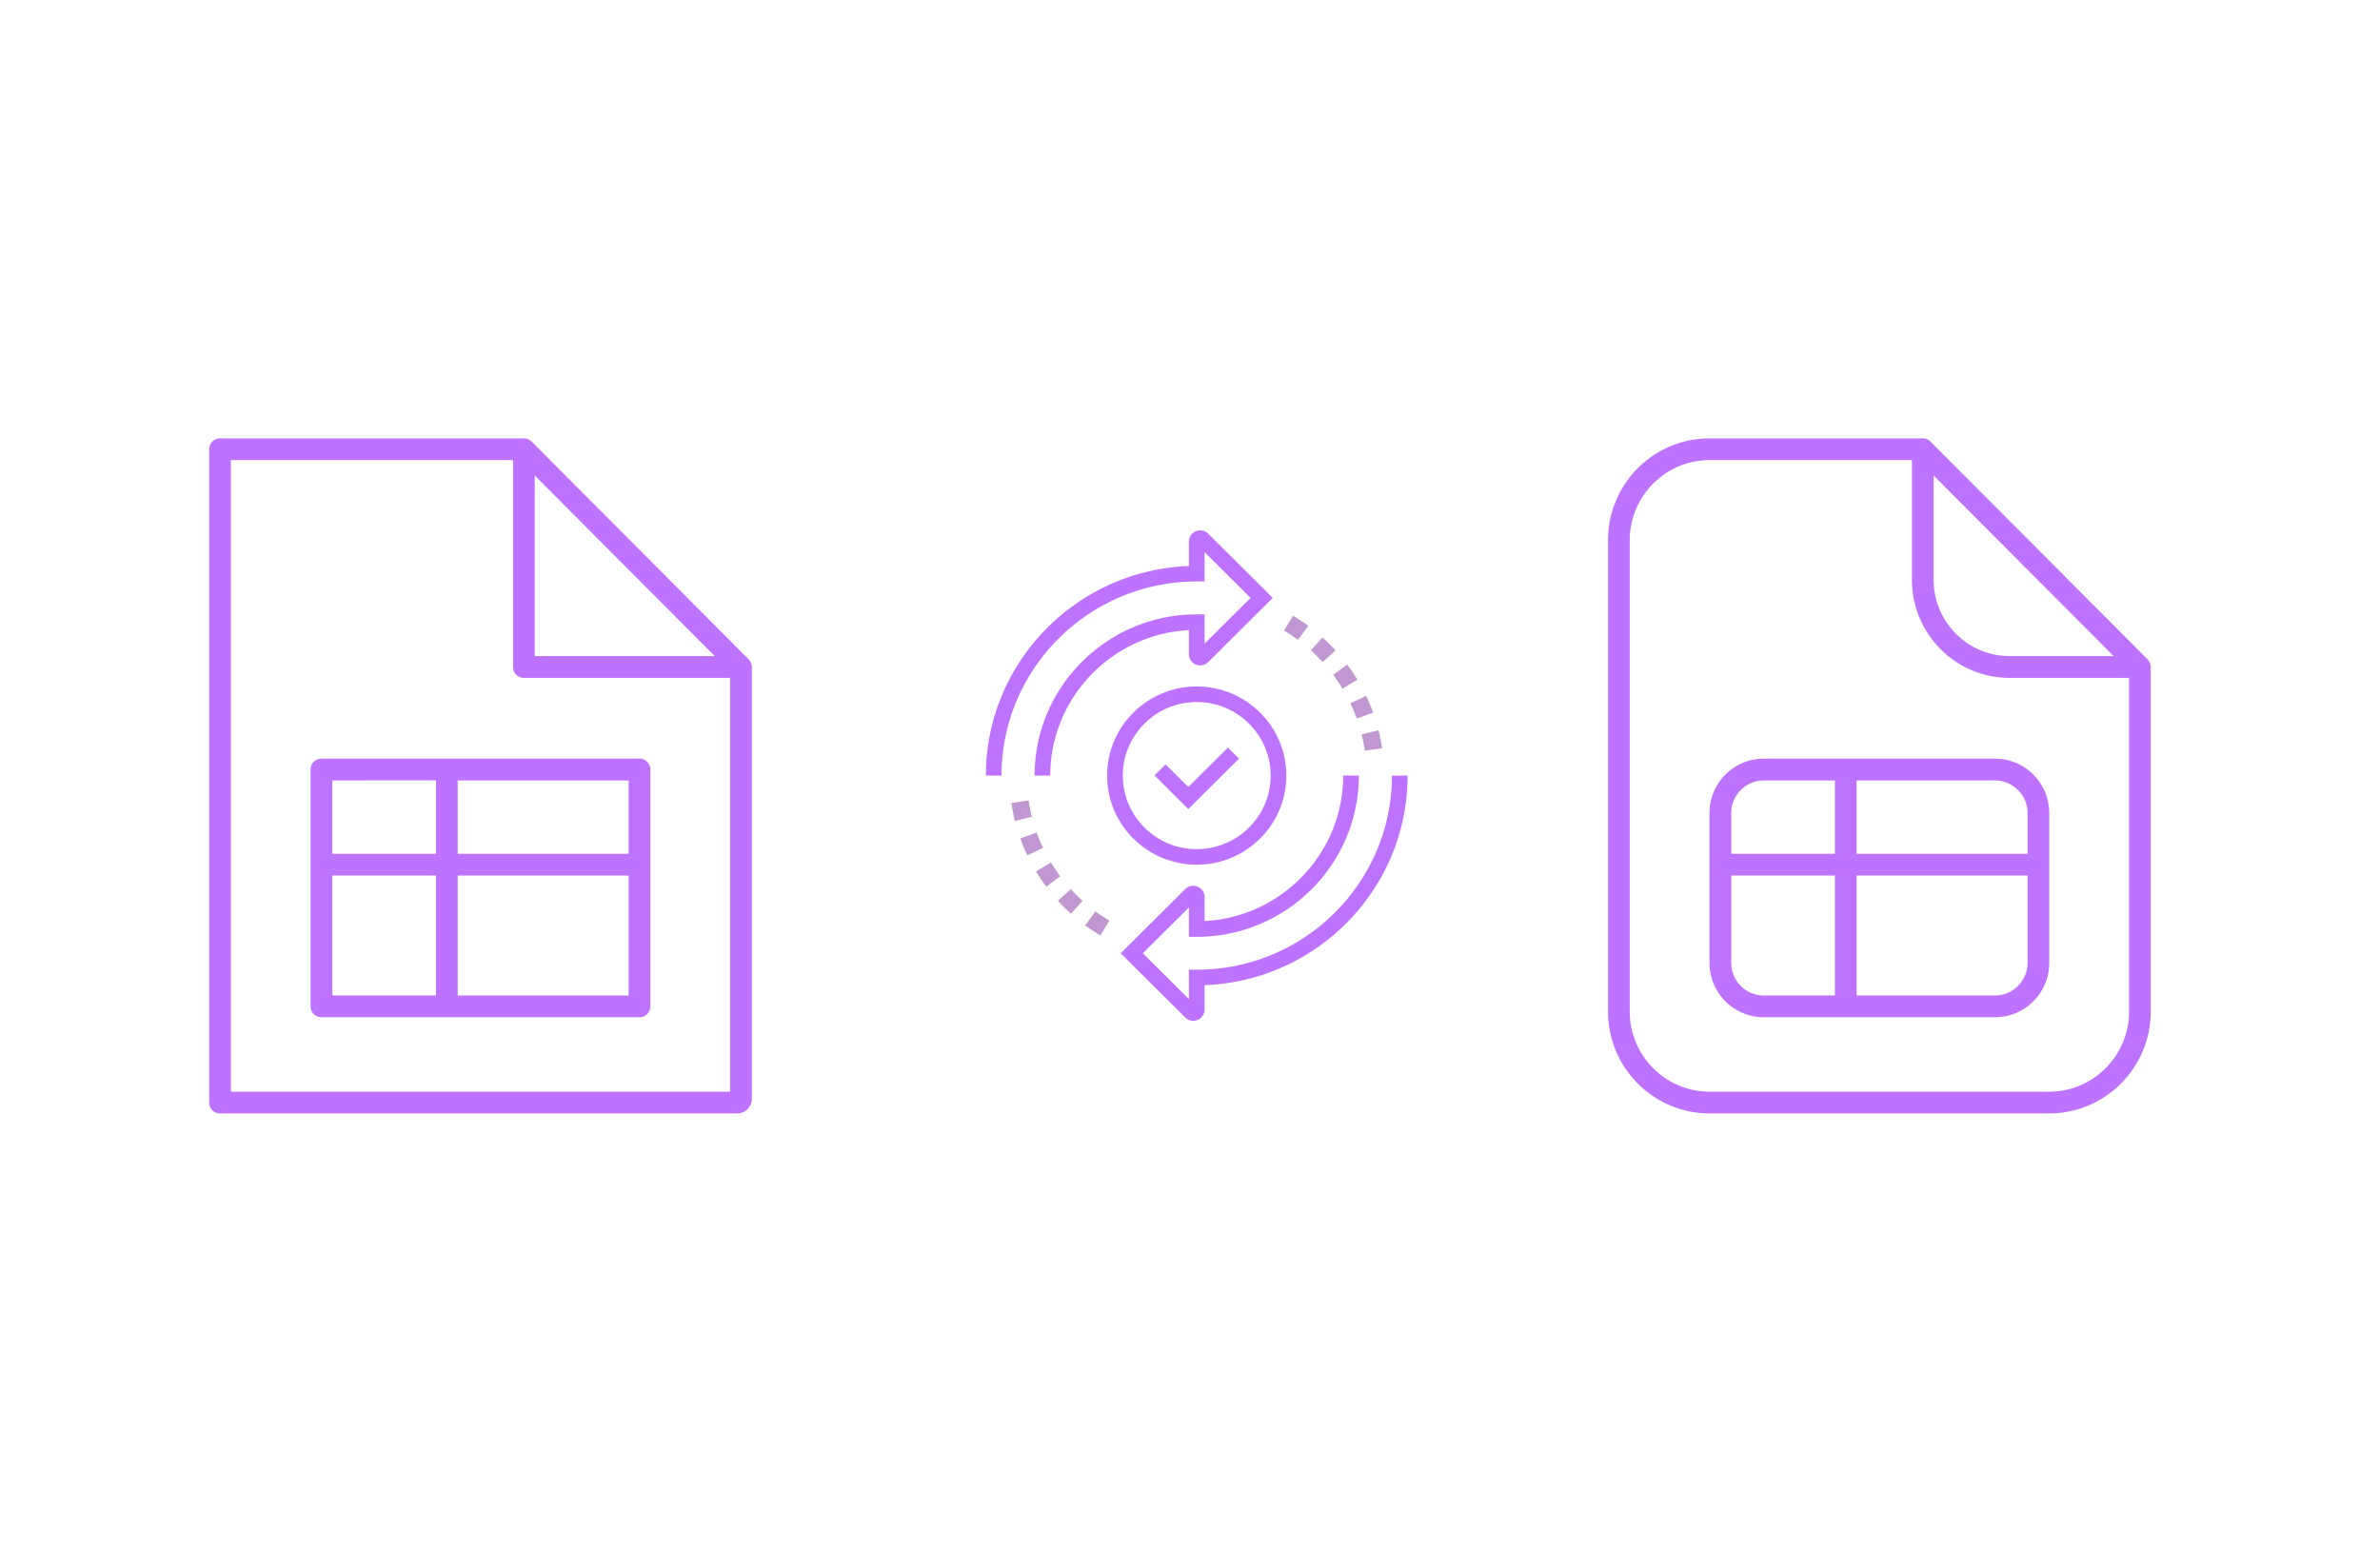 <svg xmlns="http://www.w3.org/2000/svg" width="518" viewBox="0 0 388.5 253.5" height="338" version="1.0"><defs><clipPath id="a"><path d="M160.895 86.402H208V127h-47.105Zm0 0"/></clipPath><clipPath id="b"><path d="M182 126h47.844v40.598H182Zm0 0"/></clipPath><clipPath id="c"><path d="M34 71.543h89v110.176H34Zm0 0"/></clipPath><clipPath id="d"><path d="M262 71.543h89.773v110.176H262Zm0 0"/></clipPath></defs><g clip-path="url(#a)"><path fill="#bd73ff" d="M171.441 126.578h-2.558c0-14.508 11.87-26.312 26.465-26.312h1.277v4.793l7.52-7.48-7.52-7.477v4.796h-1.277c-17.567 0-31.86 14.211-31.86 31.68h-2.558c0-18.445 14.75-33.531 33.14-34.2v-3.98c0-.742.446-1.41 1.137-1.695a1.85 1.85 0 0 1 2.016.399l10.539 10.476-10.54 10.48a1.849 1.849 0 0 1-2.007.403 1.836 1.836 0 0 1-1.145-1.7v-3.921c-12.59.664-22.629 11.058-22.629 23.738Zm0 0"/></g><g clip-path="url(#b)"><path fill="#bd73ff" d="M194.777 166.598c-.476 0-.949-.188-1.3-.54l-10.54-10.48 10.54-10.476a1.84 1.84 0 0 1 2.011-.399c.692.281 1.14.95 1.14 1.695v3.922c12.59-.664 22.63-11.058 22.63-23.742h2.554c0 14.512-11.87 26.317-26.464 26.317h-1.278v-4.793l-7.52 7.476 7.52 7.477v-4.793h1.278c17.57 0 31.863-14.211 31.863-31.684h2.559c0 18.45-14.754 33.535-33.141 34.203v3.98c0 .743-.45 1.41-1.14 1.696a1.89 1.89 0 0 1-.712.14Zm0 0"/></g><path fill="#bd73ff" d="M195.348 141.125c-8.067 0-14.63-6.523-14.63-14.547 0-8.02 6.563-14.543 14.63-14.543 8.066 0 14.629 6.524 14.629 14.543 0 8.024-6.563 14.547-14.63 14.547Zm0-26.55c-6.657 0-12.07 5.386-12.07 12.003 0 6.621 5.413 12.004 12.07 12.004 6.656 0 12.074-5.383 12.074-12.004 0-6.617-5.418-12.004-12.074-12.004Zm0 0"/><path fill="#bd73ff" d="m193.977 132.04-5.52-5.49 1.809-1.796 3.71 3.691 6.458-6.425 1.808 1.796Zm0 0"/><path fill="#c197d2" d="M179.629 152.668a30.36 30.36 0 0 1-2.496-1.656l1.695-2.27a28.037 28.037 0 0 0 2.262 1.504Zm-4.813-3.55a31.838 31.838 0 0 1-2.125-2.11l2.106-1.899c.61.664 1.258 1.309 1.926 1.914Zm-4.027-4.415a29.951 29.951 0 0 1-1.672-2.48l2.434-1.453c.465.77.976 1.523 1.515 2.246Zm-3.09-5.11a30.86 30.86 0 0 1-1.148-2.757l2.672-.95a27.82 27.82 0 0 0 1.043 2.497Zm-2.023-5.613a31.323 31.323 0 0 1-.582-2.93l2.812-.41c.13.887.309 1.782.528 2.657ZM222.793 122.52a27.766 27.766 0 0 0-.527-2.657l2.754-.683c.242.96.437 1.945.585 2.925Zm-1.316-5.247a28.037 28.037 0 0 0-1.047-2.496l2.57-1.21c.426.89.813 1.82 1.148 2.753Zm-2.332-4.882a27.975 27.975 0 0 0-1.516-2.25l2.281-1.684a30.228 30.228 0 0 1 1.668 2.48Zm-3.247-4.34a28.66 28.66 0 0 0-1.921-1.914l1.906-2.094a31.784 31.784 0 0 1 2.12 2.11Zm-4.03-3.633a26.763 26.763 0 0 0-2.263-1.508l1.461-2.422c.856.512 1.696 1.07 2.496 1.66Zm0 0"/><g clip-path="url(#c)"><path fill="#bd73ff" d="M37.68 178.168V75.094h46.07v33.765c0 .977.79 1.778 1.773 1.778h33.657v67.531Zm78.992-71.09H87.289V77.605Zm6.02 1.438a2.051 2.051 0 0 0-.157-.442l-.05-.097a1.526 1.526 0 0 0-.282-.372l-35.43-35.543a1.986 1.986 0 0 0-.378-.273l-.098-.059a1.81 1.81 0 0 0-.781-.187h-49.61a1.77 1.77 0 0 0-1.765 1.781v106.614c0 .988.789 1.78 1.777 1.78h84.402a2.418 2.418 0 0 0 2.41-2.405v-70.454c0-.117-.011-.234-.039-.343"/></g><path fill="#bd73ff" d="M74.71 162.469v-19.574h27.911v19.574Zm-20.468-19.574h16.926v19.574H54.242Zm16.926-15.532v11.98H54.242v-11.968Zm31.453 11.98h-27.91v-11.968h27.91Zm1.774-15.53H52.477c-.985 0-1.778.804-1.778 1.78v38.645c0 .989.793 1.782 1.778 1.782h51.918a1.77 1.77 0 0 0 1.765-1.782v-38.644c0-.977-.789-1.781-1.765-1.781"/><g clip-path="url(#d)"><path fill="#bd73ff" d="M334.5 178.168h-55.434c-7.183 0-13.035-5.871-13.035-13.078V88.172c0-7.211 5.852-13.078 13.035-13.078h33.032v19.55c0 8.813 7.148 15.993 15.945 15.993h19.496v54.46c0 7.2-5.851 13.071-13.039 13.071Zm10.52-71.09h-16.977c-6.836 0-12.406-5.574-12.406-12.433v-17.04Zm6.02 1.438a1.762 1.762 0 0 0-.157-.43l-.051-.11a1.72 1.72 0 0 0-.273-.37L315.12 72.062a1.82 1.82 0 0 0-.371-.274l-.105-.059a1.599 1.599 0 0 0-.43-.148l-.012-.012a1.86 1.86 0 0 0-.328-.027h-34.809c-9.144 0-16.578 7.453-16.578 16.629v76.918c0 9.164 7.434 16.629 16.578 16.629H334.5c9.145 0 16.578-7.465 16.578-16.63v-56.23c0-.117-.012-.234-.039-.343"/></g><path fill="#bd73ff" d="M325.652 162.469H303.06v-19.574h27.91v14.242c0 2.933-2.38 5.332-5.317 5.332Zm-43.054-5.332v-14.242h16.922v19.574h-11.606c-2.937 0-5.316-2.399-5.316-5.332Zm5.316-29.762h11.606v11.969h-16.922v-6.64a5.322 5.322 0 0 1 5.316-5.329Zm43.055 5.328v6.64h-27.91v-11.968h22.593c2.926 0 5.317 2.387 5.317 5.328Zm-5.317-8.89h-37.75c-4.875 0-8.855 3.992-8.855 8.89v24.434c0 4.902 3.98 8.883 8.855 8.883h37.75c4.887 0 8.856-3.98 8.856-8.883v-24.434c0-4.898-3.969-8.89-8.856-8.89"/></svg>